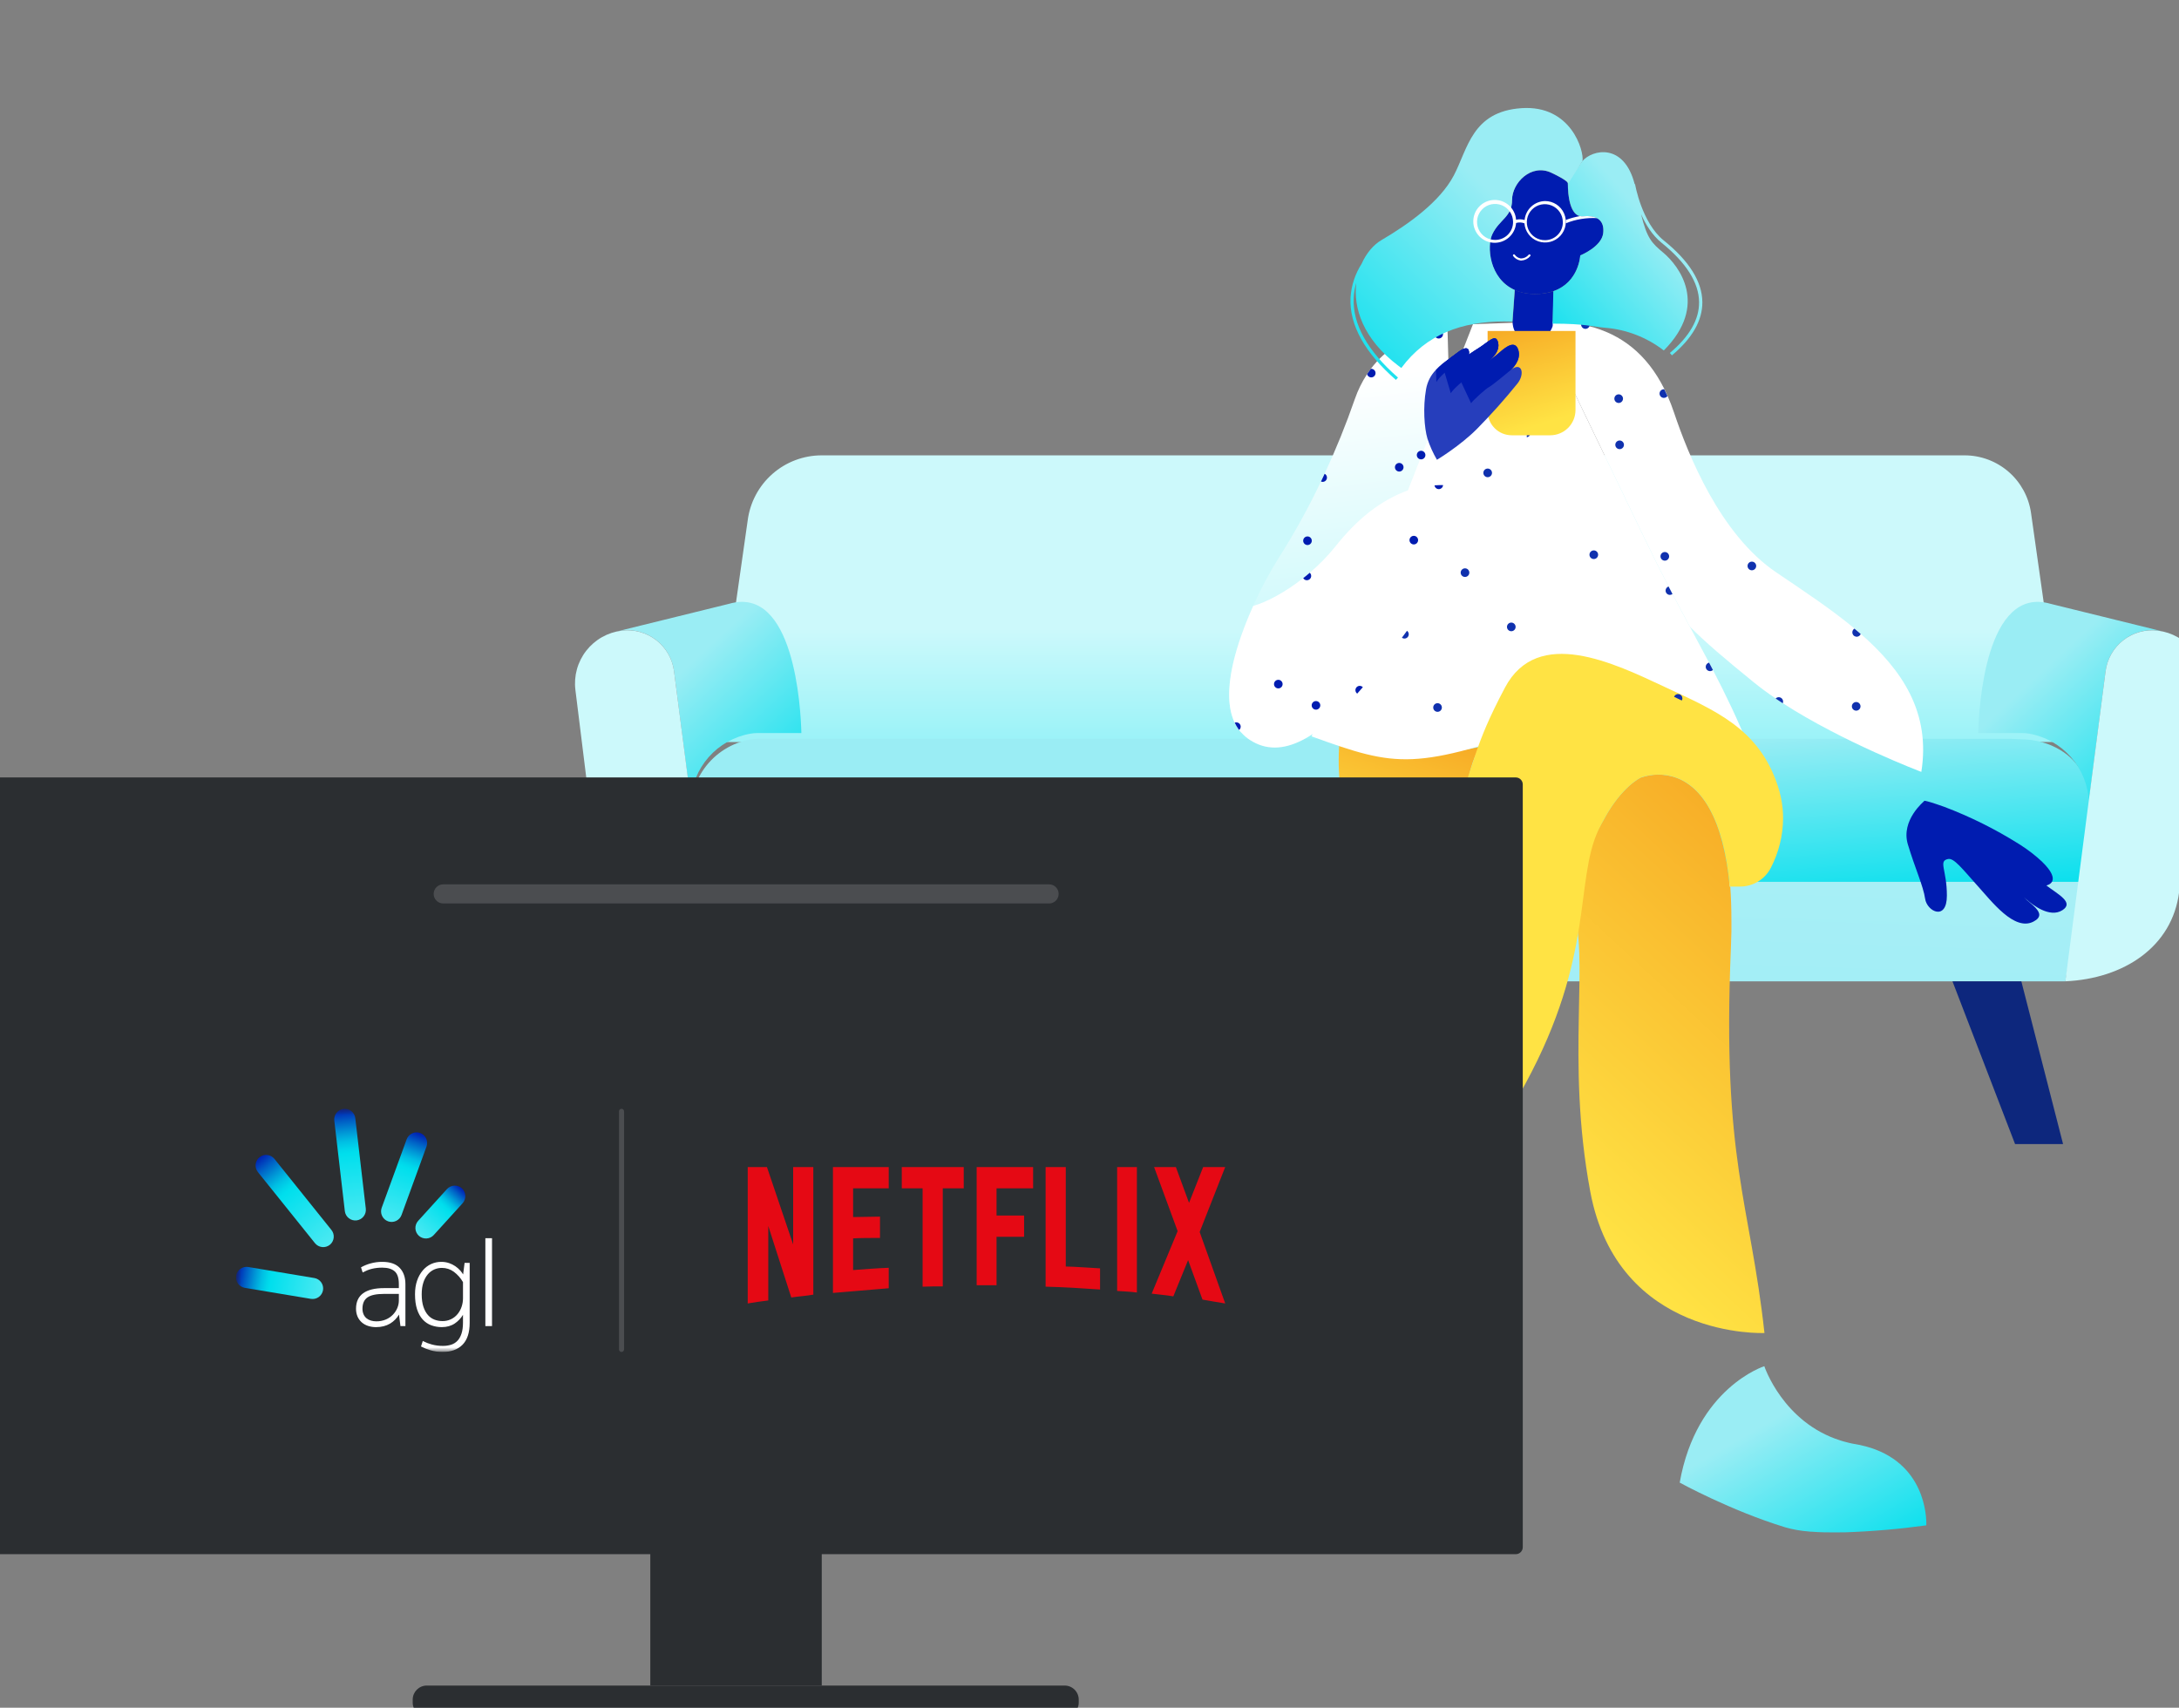 <svg width="384" height="301" viewBox="0 0 384 301" fill="none" xmlns="http://www.w3.org/2000/svg">
<rect x="0" y="0" width="384" height="301" fill="#808080" stroke="none"/>
<g clip-path="url(#clip0_2788_53144)">
<path d="M199.55 239.138C204.171 240.437 208.855 241.499 213.585 242.319L214.026 242.393C214.912 242.533 215.795 242.661 216.659 242.761L217.104 242.812C217.899 242.9 218.675 242.978 219.429 243.022C219.583 243.022 219.73 243.044 219.881 243.051C221.293 243.144 222.711 243.094 224.114 242.904C234.044 241.3 242.834 237.02 242.834 237.02C243.478 223.206 231.657 215.269 231.657 215.269C231.657 215.269 227.064 224.625 216.578 226.405C216.387 226.435 216.211 226.468 216.008 226.494C215.296 226.592 214.579 226.653 213.86 226.678V226.678L213.246 226.707C212.436 226.759 211.631 226.86 210.834 227.012C210.657 227.045 210.466 227.078 210.311 227.119C200.333 229.384 199.55 239.138 199.55 239.138Z" fill="url(#paint0_linear_2788_53144)"/>
<path d="M339.468 268.861C334.712 269.516 329.924 269.927 325.125 270.093C324.974 270.093 324.827 270.093 324.676 270.093C323.779 270.093 322.889 270.115 322.017 270.093H321.569C320.771 270.071 319.991 270.042 319.241 269.979C319.086 269.979 318.935 269.979 318.785 269.946C317.372 269.844 315.973 269.598 314.61 269.21C304.982 266.268 296.012 261.329 296.012 261.329C298.954 244.617 310.921 240.807 310.921 240.807C310.921 240.807 314.191 250.707 324.345 253.907C324.529 253.962 324.713 254.021 324.897 254.073C325.57 254.26 326.269 254.44 327.001 254.551L327.608 254.665C328.401 254.825 329.183 255.035 329.95 255.294C330.123 255.353 330.292 255.411 330.458 255.474C340.028 259.086 339.468 268.861 339.468 268.861Z" fill="url(#paint1_linear_2788_53144)"/>
<path d="M363.643 130.786L357.924 90.419C357.521 87.6 356.116 85.022 353.965 83.156C351.815 81.29 349.064 80.262 346.217 80.261H144.81C141.61 80.259 138.519 81.425 136.117 83.539C133.715 85.654 132.166 88.572 131.761 91.746L126.197 130.794L363.643 130.786Z" fill="url(#paint2_linear_2788_53144)"/>
<path d="M363.974 172.974L367.214 154.438H121.725L125.873 172.974H363.974Z" fill="url(#paint3_linear_2788_53144)"/>
<path d="M121.846 144.636L123.317 155.438H367.21C368.03 150.473 369.075 144.919 368.273 140.252C367.626 136.468 365.761 133.264 361.579 131.425C359.994 130.755 358.298 130.381 356.578 130.322L354.353 130.223H133.534C133.095 130.223 132.657 130.263 132.225 130.34V130.34C128.982 130.919 126.09 132.731 124.154 135.396C122.219 138.062 121.392 141.373 121.846 144.636V144.636Z" fill="url(#paint4_linear_2788_53144)"/>
<path d="M336.214 148.825C337.487 153.07 338.936 156.155 339.259 158.41C339.583 160.664 343.095 162.407 343.095 157.854C343.095 153.301 341.543 151.775 343.294 151.411C344.324 151.194 345.699 153.007 348.443 156.071C351.017 158.914 354.978 164.191 358.351 162.444C359.778 161.709 359.506 160.877 358.781 160.09V160.072C358.479 159.756 358.157 159.46 357.817 159.186L357.792 159.164C357.382 158.849 357.001 158.499 356.652 158.119L356.806 158.263L356.964 158.406L357.078 158.513C358.182 159.484 361.201 161.848 363.433 160.443C365.589 159.086 362.698 157.652 360.62 156.071C360.62 156.071 363.65 155.541 359.818 151.837C358.681 150.78 357.45 149.827 356.14 148.991L355.751 148.737C351.606 146.136 347.214 143.952 342.639 142.216C338.483 140.745 339.086 141.22 339.086 141.22C339.086 141.22 334.942 144.581 336.214 148.825Z" fill="url(#paint5_linear_2788_53144)"/>
<path d="M133.824 201.661L144.857 172.975H132.721L125.365 201.661H133.824Z" fill="url(#paint6_linear_2788_53144)"/>
<path d="M355.113 201.661L344.08 172.975H356.217L363.572 201.661H355.113Z" fill="url(#paint7_linear_2788_53144)"/>
<path d="M108.953 111.239C109.148 111.198 109.346 111.169 109.548 111.143C111.728 110.874 113.926 111.481 115.658 112.832C117.391 114.182 118.516 116.165 118.787 118.344L121.729 141.239C121.872 138.359 122.986 135.613 124.89 133.449C126.795 131.285 129.377 129.83 132.215 129.323C132.647 129.245 133.085 129.205 133.524 129.205H139.21C139.489 129.205 139.876 129.205 140.258 129.205H141.222C141.119 124.736 139.927 103.133 128.493 106.425L108.953 111.239Z" fill="url(#paint8_linear_2788_53144)"/>
<path d="M125.87 172.97L118.79 118.362C118.657 117.282 118.312 116.24 117.775 115.294C117.238 114.347 116.52 113.516 115.663 112.848C114.805 112.179 113.823 111.686 112.775 111.396C111.726 111.107 110.631 111.027 109.552 111.161C108.33 111.312 107.15 111.702 106.08 112.309C105.009 112.916 104.068 113.728 103.312 114.699C102.555 115.669 101.997 116.779 101.669 117.966C101.341 119.152 101.25 120.391 101.402 121.613L105.815 157.207C107.014 166.883 115.539 172.499 125.87 172.97V172.97Z" fill="#CCF9FB"/>
<path d="M380.893 111.239C380.698 111.198 380.499 111.169 380.297 111.143C378.117 110.874 375.919 111.481 374.187 112.832C372.455 114.182 371.329 116.165 371.058 118.344L368.116 141.239C367.974 138.359 366.859 135.613 364.955 133.449C363.05 131.285 360.468 129.83 357.631 129.323C357.198 129.245 356.76 129.205 356.321 129.205H350.632C350.352 129.205 349.966 129.205 349.584 129.205H348.62C348.723 124.736 349.915 103.133 361.349 106.425L380.893 111.239Z" fill="url(#paint9_linear_2788_53144)"/>
<path d="M363.971 172.97L371.054 118.362C371.188 117.282 371.533 116.24 372.07 115.294C372.606 114.347 373.324 113.516 374.182 112.848C375.04 112.179 376.021 111.686 377.07 111.396C378.118 111.107 379.213 111.027 380.293 111.161V111.161C381.514 111.312 382.694 111.702 383.764 112.309C384.835 112.916 385.775 113.728 386.532 114.699C387.288 115.669 387.846 116.78 388.173 117.966C388.501 119.152 388.591 120.392 388.439 121.613L384.026 157.207C382.827 166.883 374.302 172.499 363.967 172.97H363.971Z" fill="#CCF9FB"/>
<path d="M277.012 159.627C280.352 168.498 275.835 186.339 280.245 210.013C285.114 236.144 310.947 234.959 310.947 234.959C308.399 211.73 303.445 204.687 305.033 167.1C305.078 166.105 305.107 165.14 305.122 164.206C305.122 163.573 305.122 162.952 305.122 162.367C305.122 160.16 305.055 158.138 304.923 156.277H304.813C304.562 152.983 303.946 149.728 302.974 146.571C302.756 145.906 302.526 145.282 302.286 144.699C300.815 141.098 298.917 139.028 297.031 137.873C296.48 137.536 295.896 137.259 295.287 137.045C293.283 136.356 291.105 136.368 289.109 137.079C289.109 137.079 285.799 138.62 282.694 144.353C282.65 144.434 282.614 144.508 282.569 144.585C282.249 145.181 281.952 145.622 281.661 146.196C279.723 150.021 278.329 153.636 276.725 157.663C276.633 157.902 276.538 158.138 276.442 158.377C276.659 158.781 276.849 159.199 277.012 159.627V159.627Z" fill="url(#paint10_linear_2788_53144)"/>
<path d="M245.712 155.251C247.117 156.145 251.666 157.575 251.751 157.616C252.1 156.88 253.413 153.975 253.74 153.276C258.889 142.243 257.951 136.126 260.831 131.64C252.269 133.478 245.083 132.993 236.138 129.775C235.017 140.97 238.113 150.437 245.712 155.251Z" fill="url(#paint11_linear_2788_53144)"/>
<path d="M218.208 128.455C218.289 128.573 218.377 128.687 218.462 128.797C218.547 128.908 218.642 129.018 218.738 129.125L243.504 104.252L251.227 86.12L255.597 75.867L255.082 57.768C255.082 57.768 246.836 58.048 241.581 65.006C241.353 65.308 241.132 65.62 240.915 65.944C240.015 67.32 239.289 68.803 238.752 70.357C237.205 74.822 235.43 79.204 233.434 83.487C233.217 83.954 233.004 84.406 232.791 84.855C230.571 89.545 228.056 94.09 225.262 98.463C223.608 101.134 222.134 103.912 220.849 106.778C217.671 113.862 214.667 123.376 218.208 128.455Z" fill="url(#paint12_linear_2788_53144)"/>
<path d="M231.14 129.793C246.359 135.31 249.231 135.81 273.659 127.274C297.804 118.837 308.017 131.518 308.256 131.82C306.171 126.671 304.085 122.368 301.864 118.094L301.183 116.792C299.19 113.011 297.075 109.179 294.736 104.703C294.508 104.269 294.277 103.824 294.045 103.375C292.717 100.801 291.32 98.035 289.826 94.939C282.059 78.797 271.437 56.712 271.437 56.712L259.58 57.142L231.14 129.793Z" fill="url(#paint13_linear_2788_53144)"/>
<path d="M233.485 209.222C233.485 209.222 254.323 217.71 268.821 191.009C281.031 168.523 277.49 155.364 281.668 146.335C281.944 145.739 282.264 145.173 282.583 144.577C282.628 144.5 282.664 144.426 282.709 144.345C285.809 138.612 289.123 137.071 289.123 137.071C289.123 137.071 302.569 131.48 304.83 156.269H306.64C307.763 156.272 308.864 155.965 309.823 155.38C310.782 154.796 311.56 153.958 312.072 152.959C313.46 150.276 314.199 147.304 314.227 144.283C314.231 143.69 314.204 143.097 314.146 142.506C314.009 141.142 313.721 139.796 313.289 138.494C309.943 128.369 302.289 125.254 293.37 121.08C284.452 116.905 270.973 110.318 265.217 121.201C259.542 131.925 260.223 133.746 255.732 145.283C254.893 147.442 252.113 154.757 250.517 159.443C250.311 160.042 246.269 172.436 246.063 173.05C238.068 197.236 238.983 195.312 233.485 209.222Z" fill="#FFE344"/>
<path d="M217.589 127.384C217.764 127.758 217.971 128.116 218.206 128.454L218.361 128.668L218.46 128.796C218.552 128.903 218.644 129.013 218.743 129.116C219.181 129.612 219.683 130.046 220.237 130.407C225.963 134.17 232.517 129.694 239.174 122.257C239.505 121.89 239.836 121.522 240.167 121.125C242.616 118.289 245.073 115.093 247.504 111.794C256.878 99.061 259.324 86.48 259.324 86.48C258.158 85.799 256.264 85.513 254.293 85.501C253.789 85.501 253.285 85.501 252.785 85.549C251.286 85.62 249.802 85.887 248.372 86.344C243.223 88.157 239.107 91.581 235.352 96.299C233.992 97.995 232.471 99.555 230.81 100.959C230.443 101.287 230.042 101.603 229.652 101.904C226.518 104.369 223.263 106.119 220.854 106.8C217.883 113.394 215.066 122.118 217.589 127.384Z" fill="white"/>
<path d="M271.447 56.713C271.664 57.165 282.134 78.96 289.836 94.932C292.807 101.1 295.415 106.006 297.802 110.452C300.571 113.237 303.841 116.021 309.078 120.276C310.269 121.247 311.568 122.196 312.928 123.119C313.34 123.398 313.756 123.674 314.179 123.95C324.844 130.853 338.592 136.054 338.592 136.054C340.251 125.598 335.256 118.139 327.926 111.736C327.559 111.42 327.191 111.107 326.823 110.795C322.641 107.312 317.802 104.123 313.035 100.898C303.105 94.189 297.496 80.114 295.014 72.733C294.666 71.696 294.287 70.715 293.877 69.791C293.697 69.383 293.51 68.982 293.318 68.596C290.196 62.314 285.613 58.919 280.042 57.489C279.556 57.364 279.06 57.253 278.57 57.158C276.718 56.818 274.838 56.65 272.955 56.657C271.991 56.669 271.447 56.713 271.447 56.713Z" fill="url(#paint14_linear_2788_53144)"/>
<path d="M114.601 272.752H144.816V297.098H114.601V272.752Z" fill="url(#paint15_linear_2788_53144)"/>
<path d="M75.209 297.1H187.622C188.992 297.1 190.103 298.21 190.103 299.58V300.092C190.103 301.462 188.992 302.572 187.622 302.572H75.209C73.84 302.572 72.729 301.462 72.729 300.092V299.58C72.729 298.21 73.84 297.1 75.209 297.1Z" fill="url(#paint16_linear_2788_53144)"/>
<path d="M-4.611 137.034H267.124C267.803 137.034 268.354 137.585 268.354 138.265V272.711C268.354 273.391 267.803 273.942 267.124 273.942H-4.611C-5.291 273.942 -5.842 273.391 -5.842 272.711V138.265C-5.842 137.585 -5.291 137.034 -4.611 137.034Z" fill="url(#paint17_linear_2788_53144)"/>
<g clip-path="url(#clip1_2788_53144)">
<mask id="mask0_2788_53144" style="mask-type:luminance" maskUnits="userSpaceOnUse" x="41" y="195" width="47" height="44">
<path d="M87.658 195.439H41.583V238.299H87.658V195.439Z" fill="white"/>
</mask>
<g mask="url(#mask0_2788_53144)">
<path d="M67.392 222.419C66.669 222.411 65.949 222.508 65.253 222.706C64.699 222.861 64.166 223.081 63.664 223.362L63.619 223.389L63.91 224.29L63.981 224.251C64.45 223.998 64.946 223.801 65.46 223.664C66.091 223.504 66.74 223.429 67.391 223.439C68.327 223.439 69.052 223.656 69.547 224.084C70.042 224.512 70.288 225.267 70.288 226.336V227.045H67.662C66.06 227.045 64.827 227.349 64 227.947C63.172 228.545 62.742 229.465 62.742 230.667C62.733 231.145 62.824 231.62 63.009 232.061C63.18 232.453 63.435 232.803 63.755 233.086C64.084 233.371 64.469 233.585 64.884 233.715C65.333 233.856 65.801 233.926 66.272 233.923C67.221 233.923 68.053 233.71 68.744 233.299C69.391 232.908 69.93 232.363 70.314 231.712L70.57 233.741H71.445V226.336C71.445 225.139 71.106 224.177 70.436 223.476C69.766 222.774 68.741 222.419 67.392 222.419ZM70.289 228.066V229.228C70.287 229.681 70.196 230.129 70.021 230.547C69.64 231.462 68.916 232.19 68.003 232.575C67.464 232.8 66.884 232.911 66.3 232.9C65.982 232.901 65.666 232.856 65.361 232.766C65.078 232.684 64.814 232.546 64.587 232.359C64.363 232.17 64.185 231.933 64.069 231.665C63.935 231.349 63.87 231.008 63.877 230.666C63.877 229.766 64.17 229.104 64.749 228.692C65.329 228.279 66.316 228.066 67.66 228.066H70.289Z" fill="white"/>
<path d="M81.616 224.632C81.47 224.398 81.306 224.176 81.126 223.968C80.594 223.36 79.913 222.902 79.149 222.639C78.702 222.487 78.232 222.413 77.76 222.419C77.145 222.415 76.537 222.546 75.977 222.8C75.412 223.063 74.91 223.446 74.508 223.923C74.063 224.454 73.723 225.064 73.504 225.721C73.26 226.424 73.136 227.236 73.136 228.135C73.136 229.156 73.256 230.041 73.491 230.765C73.726 231.489 74.059 232.098 74.484 232.566C74.895 233.027 75.413 233.381 75.992 233.597C76.594 233.817 77.231 233.926 77.872 233.921C78.747 233.921 79.515 233.702 80.153 233.272C80.736 232.874 81.226 232.356 81.59 231.751V233.149C81.59 233.897 81.502 234.541 81.33 235.065C81.159 235.589 80.919 236.01 80.616 236.328C80.312 236.646 79.934 236.883 79.515 237.018C79.042 237.165 78.549 237.237 78.054 237.23C77.394 237.236 76.737 237.153 76.1 236.982C75.573 236.842 75.063 236.646 74.578 236.397L74.507 236.359L74.192 237.33L74.24 237.356C74.758 237.621 75.3 237.836 75.859 237.999C76.557 238.204 77.281 238.305 78.009 238.298C79.494 238.298 80.671 237.872 81.509 237.025C82.346 236.178 82.77 234.884 82.77 233.173V222.601H81.873L81.616 224.632ZM81.592 225.989V228.843C81.591 229.339 81.511 229.832 81.355 230.304C81.203 230.772 80.968 231.209 80.66 231.593C80.335 231.999 79.921 232.325 79.449 232.544C78.978 232.763 78.462 232.87 77.942 232.856C77.479 232.856 77.02 232.773 76.586 232.61C76.14 232.441 75.742 232.165 75.427 231.807C75.093 231.436 74.821 230.945 74.62 230.348C74.419 229.751 74.316 229.007 74.316 228.136C74.316 227.341 74.414 226.646 74.609 226.06C74.774 225.531 75.041 225.04 75.394 224.613C75.701 224.249 76.086 223.957 76.521 223.762C76.948 223.575 77.409 223.48 77.874 223.482C78.63 223.477 79.368 223.717 79.977 224.165C80.635 224.656 81.184 225.277 81.592 225.989Z" fill="white"/>
<path d="M86.714 218.248H85.534V233.74H86.714V218.248Z" fill="white"/>
<path d="M45.737 203.976C46.122 203.668 46.613 203.525 47.104 203.578C47.594 203.631 48.044 203.876 48.354 204.26L58.409 216.797C58.717 217.182 58.86 217.673 58.807 218.164C58.753 218.654 58.508 219.103 58.125 219.414C57.739 219.721 57.248 219.864 56.757 219.81C56.267 219.756 55.818 219.51 55.508 219.126L45.45 206.593C45.142 206.208 44.999 205.716 45.052 205.226C45.105 204.735 45.35 204.286 45.734 203.976H45.737Z" fill="url(#paint18_linear_2788_53144)"/>
<path d="M41.612 224.854C41.694 224.368 41.966 223.934 42.367 223.647C42.769 223.361 43.267 223.245 43.754 223.324L55.396 225.267C55.882 225.349 56.316 225.621 56.602 226.022C56.889 226.424 57.005 226.922 56.925 227.409C56.843 227.895 56.571 228.329 56.169 228.616C55.768 228.903 55.269 229.019 54.782 228.939L43.141 226.997C42.654 226.914 42.221 226.643 41.934 226.241C41.648 225.84 41.532 225.341 41.612 224.854Z" fill="url(#paint19_linear_2788_53144)"/>
<path d="M60.546 195.451C61.036 195.395 61.529 195.535 61.915 195.841C62.302 196.147 62.552 196.594 62.611 197.083L64.465 213.047C64.52 213.537 64.38 214.029 64.074 214.415C63.768 214.802 63.322 215.052 62.832 215.111C62.342 215.167 61.85 215.026 61.464 214.72C61.077 214.414 60.827 213.968 60.769 213.478L58.912 197.514C58.857 197.024 58.997 196.532 59.304 196.145C59.61 195.759 60.057 195.509 60.546 195.451Z" fill="url(#paint20_linear_2788_53144)"/>
<path d="M74.05 199.705C74.513 199.875 74.89 200.221 75.099 200.668C75.308 201.116 75.331 201.627 75.163 202.091L70.762 214.159C70.592 214.622 70.245 214.999 69.798 215.207C69.351 215.415 68.84 215.437 68.376 215.269C67.913 215.099 67.536 214.753 67.328 214.305C67.119 213.858 67.097 213.347 67.265 212.883L71.666 200.815C71.837 200.352 72.183 199.976 72.631 199.768C73.078 199.56 73.589 199.537 74.053 199.705H74.05Z" fill="url(#paint21_linear_2788_53144)"/>
<path d="M81.397 209.453C81.761 209.786 81.98 210.249 82.004 210.742C82.028 211.235 81.856 211.717 81.526 212.083L76.44 217.691C76.108 218.055 75.646 218.273 75.154 218.297C74.662 218.322 74.18 218.151 73.814 217.822C73.45 217.49 73.233 217.027 73.208 216.535C73.184 216.043 73.355 215.562 73.685 215.195L78.771 209.588C79.103 209.224 79.565 209.006 80.057 208.982C80.549 208.958 81.031 209.129 81.397 209.458L81.397 209.453Z" fill="url(#paint22_linear_2788_53144)"/>
</g>
<path d="M109.979 195.884C109.979 195.638 109.779 195.438 109.532 195.438C109.286 195.438 109.086 195.638 109.086 195.884V237.851C109.086 238.098 109.286 238.298 109.532 238.298C109.779 238.298 109.979 238.098 109.979 237.851V195.884Z" fill="#4B4D50"/>
<path d="M211.414 217.151L215.915 229.749C214.589 229.548 213.263 229.297 211.913 229.071L209.377 222.111L206.772 228.497C205.493 228.271 204.237 228.196 202.958 228.02L207.53 217.001L203.383 205.707H207.221L209.542 212.017L212.03 205.707H215.915L211.414 217.151ZM200.352 205.707H196.869V227.545C198.007 227.62 199.191 227.67 200.352 227.82V205.707ZM193.861 227.294C190.687 227.069 187.512 226.869 184.266 226.793V205.707H187.82V223.237C189.857 223.287 191.895 223.462 193.861 223.562V227.294ZM180.475 214.247V218.003H175.619V226.543H172.114V205.707H182.063V209.463H175.62V214.247L180.475 214.247ZM166.143 209.463V226.743C164.958 226.743 163.75 226.743 162.589 226.793V209.463H158.917V205.707H169.837V209.463H166.143ZM155.079 218.203C153.516 218.203 151.668 218.203 150.341 218.279V223.863C152.426 223.712 154.511 223.538 156.619 223.462V227.069L146.789 227.896V205.707H156.619V209.463H150.341V214.522C151.716 214.522 153.824 214.447 155.079 214.447V218.204V218.203ZM135.392 216.099V229.222C134.114 229.373 132.976 229.548 131.769 229.749V205.707H135.156L139.776 219.356V205.707H143.329V228.196C142.074 228.422 140.794 228.497 139.444 228.696L135.392 216.099Z" fill="#E50914"/>
</g>
<path d="M255.457 41.114C255.741 43.522 259.503 45.023 259.503 45.023V38.098C259.352 38.128 259.197 38.135 259.043 38.12C256.182 37.866 255.229 39.153 255.457 41.114Z" fill="url(#paint23_linear_2788_53144)"/>
<path d="M326.435 111.453C326.431 111.632 326.491 111.806 326.603 111.946C326.715 112.085 326.873 112.181 327.049 112.216C327.224 112.25 327.407 112.222 327.563 112.136C327.72 112.049 327.842 111.91 327.906 111.744C327.538 111.427 327.171 111.115 326.803 110.802C326.69 110.869 326.597 110.965 326.533 111.079C326.468 111.193 326.435 111.322 326.435 111.453Z" fill="#1031AE"/>
<path d="M308.727 100.518C308.307 100.518 307.966 100.177 307.966 99.756C307.966 99.336 308.307 98.995 308.727 98.995C309.147 98.995 309.488 99.336 309.488 99.756C309.488 100.177 309.147 100.518 308.727 100.518Z" fill="#1031AE"/>
<path d="M312.919 123.126C313.331 123.405 313.747 123.681 314.17 123.957C314.212 123.862 314.233 123.759 314.232 123.655C314.232 123.453 314.152 123.258 314.008 123.115C313.865 122.971 313.67 122.89 313.467 122.89C313.365 122.889 313.263 122.91 313.168 122.95C313.074 122.991 312.989 123.05 312.919 123.126Z" fill="#1031AE"/>
<path d="M327.112 125.262C326.691 125.262 326.35 124.921 326.35 124.501C326.35 124.081 326.691 123.74 327.112 123.74C327.532 123.74 327.873 124.081 327.873 124.501C327.873 124.921 327.532 125.262 327.112 125.262Z" fill="#1031AE"/>
<path d="M285.423 79.166C285.003 79.166 284.662 78.825 284.662 78.404C284.662 77.984 285.003 77.643 285.423 77.643C285.844 77.643 286.185 77.984 286.185 78.404C286.185 78.825 285.844 79.166 285.423 79.166Z" fill="#1031AE"/>
<path d="M293.386 98.823C292.966 98.823 292.625 98.482 292.625 98.062C292.625 97.641 292.966 97.3 293.386 97.3C293.807 97.3 294.147 97.641 294.147 98.062C294.147 98.482 293.807 98.823 293.386 98.823Z" fill="#1031AE"/>
<path d="M292.459 69.372C292.459 69.472 292.479 69.571 292.517 69.663C292.556 69.756 292.612 69.84 292.682 69.91C292.753 69.981 292.837 70.037 292.929 70.075C293.022 70.114 293.121 70.133 293.221 70.133C293.344 70.133 293.466 70.103 293.575 70.046C293.685 69.989 293.779 69.907 293.85 69.806C293.669 69.398 293.482 68.997 293.291 68.611H293.221C293.019 68.611 292.825 68.691 292.682 68.834C292.54 68.976 292.459 69.17 292.459 69.372Z" fill="#1031AE"/>
<path d="M285.256 71.029C284.836 71.029 284.495 70.688 284.495 70.268C284.495 69.847 284.836 69.507 285.256 69.507C285.677 69.507 286.018 69.847 286.018 70.268C286.018 70.688 285.677 71.029 285.256 71.029Z" fill="#1031AE"/>
<path d="M278.637 57.217C278.64 57.419 278.723 57.611 278.868 57.752C279.013 57.892 279.208 57.969 279.41 57.966C279.612 57.963 279.804 57.88 279.945 57.735C280.085 57.59 280.162 57.395 280.159 57.193C279.665 57.11 279.161 57.042 278.665 56.989C278.644 57.063 278.634 57.14 278.637 57.217Z" fill="#1031AE"/>
<path d="M280.872 98.537C280.451 98.537 280.11 98.196 280.11 97.776C280.11 97.356 280.451 97.015 280.872 97.015C281.292 97.015 281.633 97.356 281.633 97.776C281.633 98.196 281.292 98.537 280.872 98.537Z" fill="#1031AE"/>
<path d="M258.174 101.696C257.754 101.696 257.413 101.356 257.413 100.935C257.413 100.515 257.754 100.174 258.174 100.174C258.595 100.174 258.936 100.515 258.936 100.935C258.936 101.356 258.595 101.696 258.174 101.696Z" fill="#1031AE"/>
<path d="M300.595 117.532C300.595 117.734 300.676 117.927 300.818 118.07C300.961 118.213 301.155 118.293 301.357 118.293C301.545 118.294 301.727 118.223 301.864 118.094L301.184 116.792C301.017 116.831 300.868 116.926 300.761 117.06C300.654 117.194 300.596 117.36 300.595 117.532Z" fill="#1031AE"/>
<path d="M269.062 75.565V77.069C269.241 77.041 269.404 76.95 269.522 76.812C269.64 76.674 269.705 76.499 269.705 76.317C269.705 76.136 269.64 75.96 269.522 75.822C269.404 75.684 269.241 75.593 269.062 75.565V75.565Z" fill="#1031AE"/>
<path d="M262.17 84.112C261.75 84.112 261.409 83.771 261.409 83.351C261.409 82.93 261.75 82.589 262.17 82.589C262.591 82.589 262.932 82.93 262.932 83.351C262.932 83.771 262.591 84.112 262.17 84.112Z" fill="#1031AE"/>
<path d="M295.013 122.82C295.472 123.037 295.928 123.251 296.377 123.471C296.449 123.351 296.487 123.214 296.487 123.074C296.483 122.898 296.417 122.729 296.302 122.596C296.187 122.463 296.029 122.374 295.856 122.345C295.682 122.315 295.504 122.346 295.351 122.432C295.198 122.519 295.08 122.656 295.016 122.82H295.013Z" fill="#1031AE"/>
<path d="M266.332 111.261C265.912 111.261 265.571 110.92 265.571 110.5C265.571 110.079 265.912 109.739 266.332 109.739C266.753 109.739 267.094 110.079 267.094 110.5C267.094 110.92 266.753 111.261 266.332 111.261Z" fill="#1031AE"/>
<path d="M253.335 125.468C252.915 125.468 252.574 125.127 252.574 124.707C252.574 124.286 252.915 123.945 253.335 123.945C253.756 123.945 254.097 124.286 254.097 124.707C254.097 125.127 253.756 125.468 253.335 125.468Z" fill="#1031AE"/>
<path d="M247.053 112.405C247.183 112.504 247.342 112.558 247.505 112.556C247.666 112.556 247.822 112.505 247.952 112.411C248.082 112.316 248.178 112.183 248.228 112.031C248.278 111.878 248.278 111.714 248.229 111.561C248.18 111.409 248.084 111.275 247.954 111.181L247.505 111.795L247.053 112.405Z" fill="#1031AE"/>
<path d="M272.239 63.718C271.818 63.718 271.477 63.377 271.477 62.957C271.477 62.536 271.818 62.195 272.239 62.195C272.659 62.195 273 62.536 273 62.957C273 63.377 272.659 63.718 272.239 63.718Z" fill="#1031AE"/>
<path d="M293.523 104.101C293.523 104.301 293.602 104.494 293.745 104.636C293.887 104.778 294.079 104.858 294.28 104.858C294.445 104.859 294.606 104.805 294.736 104.704C294.508 104.27 294.277 103.825 294.045 103.376C293.893 103.427 293.761 103.524 293.667 103.654C293.573 103.784 293.523 103.94 293.523 104.101V104.101Z" fill="#1031AE"/>
<path d="M249.151 95.962C248.732 95.962 248.393 95.623 248.393 95.204C248.393 94.786 248.732 94.447 249.151 94.447C249.569 94.447 249.908 94.786 249.908 95.204C249.908 95.623 249.569 95.962 249.151 95.962Z" fill="#001CB0"/>
<path d="M225.274 121.339C224.855 121.339 224.516 121 224.516 120.581C224.516 120.163 224.855 119.824 225.274 119.824C225.692 119.824 226.031 120.163 226.031 120.581C226.031 121 225.692 121.339 225.274 121.339Z" fill="#001CB0"/>
<path d="M217.591 127.385C217.766 127.758 217.973 128.116 218.208 128.455L218.363 128.668C218.485 128.57 218.574 128.437 218.617 128.286C218.66 128.135 218.654 127.975 218.602 127.827C218.549 127.679 218.452 127.552 218.323 127.462C218.195 127.372 218.042 127.325 217.885 127.326C217.784 127.327 217.684 127.347 217.591 127.385V127.385Z" fill="#001CB0"/>
<path d="M238.864 121.644C238.864 121.764 238.892 121.882 238.946 121.989C239.001 122.096 239.08 122.188 239.177 122.258C239.508 121.891 239.839 121.523 240.17 121.126C240.099 121.052 240.014 120.993 239.92 120.953C239.826 120.912 239.724 120.891 239.622 120.89C239.523 120.89 239.424 120.909 239.332 120.946C239.24 120.984 239.157 121.04 239.086 121.11C239.016 121.18 238.96 121.263 238.922 121.355C238.884 121.446 238.864 121.545 238.864 121.644Z" fill="#001CB0"/>
<path d="M252.802 85.551C252.825 85.738 252.918 85.91 253.061 86.032C253.205 86.155 253.389 86.219 253.577 86.213C253.766 86.207 253.946 86.131 254.081 86C254.216 85.868 254.298 85.691 254.31 85.503C253.791 85.496 253.287 85.514 252.802 85.551Z" fill="#001CB0"/>
<path d="M229.661 101.905C229.726 102.019 229.821 102.113 229.936 102.178C230.05 102.243 230.18 102.275 230.312 102.273C230.465 102.273 230.614 102.227 230.741 102.14C230.867 102.053 230.964 101.93 231.019 101.787C231.074 101.644 231.084 101.488 231.049 101.339C231.013 101.19 230.933 101.055 230.819 100.953C230.437 101.287 230.05 101.604 229.661 101.905Z" fill="#001CB0"/>
<path d="M231.912 125.086C231.494 125.086 231.155 124.746 231.155 124.328C231.155 123.91 231.494 123.57 231.912 123.57C232.331 123.57 232.67 123.91 232.67 124.328C232.67 124.746 232.331 125.086 231.912 125.086Z" fill="#001CB0"/>
<path d="M240.919 65.948C240.953 66.085 241.025 66.21 241.128 66.309C241.23 66.408 241.357 66.475 241.496 66.505C241.635 66.534 241.779 66.524 241.913 66.476C242.046 66.427 242.163 66.342 242.251 66.23C242.338 66.118 242.392 65.984 242.407 65.843C242.422 65.702 242.397 65.559 242.335 65.432C242.272 65.304 242.176 65.197 242.055 65.121C241.935 65.046 241.796 65.006 241.654 65.006H241.584C241.356 65.311 241.136 65.635 240.919 65.948Z" fill="#001CB0"/>
<path d="M246.583 83.116C246.165 83.116 245.826 82.776 245.826 82.358C245.826 81.939 246.165 81.6 246.583 81.6C247.002 81.6 247.341 81.939 247.341 82.358C247.341 82.776 247.002 83.116 246.583 83.116Z" fill="#001CB0"/>
<path d="M250.438 80.97C250.019 80.97 249.68 80.631 249.68 80.213C249.68 79.794 250.019 79.455 250.438 79.455C250.856 79.455 251.195 79.794 251.195 80.213C251.195 80.631 250.856 80.97 250.438 80.97Z" fill="#001CB0"/>
<path d="M230.415 96.069C229.997 96.069 229.658 95.73 229.658 95.311C229.658 94.893 229.997 94.553 230.415 94.553C230.834 94.553 231.173 94.893 231.173 95.311C231.173 95.73 230.834 96.069 230.415 96.069Z" fill="#001CB0"/>
<path d="M232.795 84.877C232.888 84.915 232.988 84.936 233.089 84.936C233.29 84.936 233.483 84.856 233.625 84.714C233.767 84.572 233.847 84.379 233.847 84.178C233.849 84.039 233.811 83.903 233.739 83.785C233.667 83.666 233.563 83.57 233.438 83.509C233.221 83.976 233.008 84.428 232.795 84.877Z" fill="#001CB0"/>
<path d="M253.541 59.666C253.123 59.666 252.784 59.326 252.784 58.908C252.784 58.49 253.123 58.15 253.541 58.15C253.96 58.15 254.299 58.49 254.299 58.908C254.299 59.326 253.96 59.666 253.541 59.666Z" fill="#001CB0"/>
<path d="M273.786 51.318L273.624 57.449C273.624 57.449 272.804 60.671 269.17 59.983C266.419 59.461 266.559 56.673 266.559 56.673L266.96 51.112C268.088 51.595 269.307 51.834 270.535 51.811C271.638 51.83 272.737 51.663 273.786 51.318V51.318Z" fill="url(#paint24_linear_2788_53144)"/>
<path d="M282.53 41.113C282.246 43.522 278.484 45.022 278.484 45.022C278.484 45.022 278.19 51.819 270.496 51.819C262.71 51.819 261.728 43.878 262.993 41.264C264.258 38.649 266.458 38.266 266.458 35.247C266.458 32.227 269.83 28.763 273.401 30.465C276.27 31.823 276.296 32.264 276.296 32.264C276.296 32.264 276.123 37.7 278.484 38.108C278.635 38.138 278.79 38.145 278.944 38.13C281.805 37.865 282.758 39.152 282.53 41.113Z" fill="url(#paint25_linear_2788_53144)"/>
<path d="M268.117 45.923H267.981C267.718 45.886 267.465 45.797 267.237 45.659C267.01 45.522 266.812 45.34 266.657 45.125C266.641 45.105 266.63 45.083 266.624 45.058C266.618 45.034 266.617 45.009 266.62 44.984C266.624 44.96 266.633 44.936 266.646 44.915C266.659 44.894 266.677 44.876 266.697 44.861C266.718 44.847 266.741 44.837 266.765 44.832C266.79 44.827 266.815 44.827 266.839 44.832C266.864 44.837 266.887 44.847 266.907 44.861C266.928 44.876 266.945 44.894 266.958 44.915C267.213 45.261 267.594 45.491 268.018 45.555C268.284 45.555 268.546 45.495 268.786 45.38C269.026 45.265 269.237 45.097 269.404 44.889C269.421 44.872 269.441 44.859 269.464 44.849C269.486 44.84 269.51 44.835 269.535 44.835C269.559 44.835 269.583 44.84 269.605 44.849C269.628 44.859 269.648 44.872 269.665 44.889C269.682 44.907 269.696 44.927 269.705 44.949C269.715 44.972 269.72 44.996 269.72 45.02C269.72 45.044 269.715 45.068 269.705 45.091C269.696 45.113 269.682 45.134 269.665 45.151C269.472 45.377 269.236 45.562 268.97 45.695C268.704 45.828 268.414 45.905 268.117 45.923V45.923Z" fill="white"/>
<path d="M300.001 53.243C300.03 56.48 298.224 59.639 294.642 62.636L294.274 62.213C297.724 59.326 299.46 56.31 299.423 53.251C299.394 49.83 297.165 46.311 292.803 42.784C291.166 41.463 290.004 39.562 289.199 37.752C290.254 42.044 291.093 42.846 293.116 44.538C295.856 46.833 301.207 53.71 293.208 61.776C290.225 59.47 286.638 58.079 282.88 57.771C280.587 57.583 279.479 57.046 273.6 57.046L273.745 51.32C278.276 49.753 278.482 45.023 278.482 45.023C278.482 45.023 282.226 43.523 282.527 41.114C282.755 39.15 281.792 37.866 278.96 38.12C276.128 38.374 276.312 32.236 276.312 32.236C276.312 32.236 276.312 32.206 276.264 32.147L278.839 28.418C280.608 26.329 286.194 25.13 288.077 32.464H288.147C288.147 32.53 289.331 39.257 293.175 42.361C297.691 45.991 299.971 49.654 300.001 53.243Z" fill="url(#paint26_linear_2788_53144)"/>
<path d="M278.882 28.366L276.476 32.183L276.311 32.485C276.311 32.338 276.311 32.253 276.311 32.253C276.311 32.253 276.285 31.812 273.416 30.455C269.845 28.763 266.473 32.224 266.473 35.236C266.473 38.248 264.266 38.641 263.008 41.253C261.971 43.393 262.442 49.116 266.936 51.109L266.535 56.67V56.699C266.535 56.699 265.991 56.655 265.064 56.659C257.661 56.659 251.368 58.899 246.955 64.857C246.797 64.746 246.642 64.632 246.484 64.515C240.147 59.733 238.455 54.217 239.022 49.829C238.758 50.703 238.602 51.606 238.558 52.518C238.345 57.119 240.971 61.841 246.366 66.548L245.998 66.964C240.482 62.139 237.775 57.266 237.999 52.484C238.129 50.359 238.8 48.302 239.948 46.508C240.791 44.61 242.059 43.136 243.428 42.334C248.161 39.553 253.725 35.618 256.197 30.933C258.668 26.247 259.393 19.657 268.135 19.064C276.877 18.472 279.168 26.604 278.882 28.366Z" fill="url(#paint27_linear_2788_53144)"/>
<path d="M278.963 38.12C278.791 38.137 278.617 38.126 278.448 38.086C277.589 38.236 276.747 38.467 275.933 38.778C275.933 38.903 275.951 39.032 275.951 39.146C275.951 39.212 275.951 39.282 275.951 39.348C277.702 38.65 279.585 38.344 281.468 38.45C280.883 38.153 280.066 38.02 278.963 38.12Z" fill="white"/>
<path d="M272.314 35.439C271.402 35.446 270.524 35.792 269.853 36.41C269.181 37.028 268.763 37.873 268.68 38.782C268.193 38.63 267.673 38.613 267.176 38.734C267.103 37.76 266.654 36.852 265.925 36.201C265.196 35.551 264.244 35.208 263.267 35.245C262.291 35.282 261.367 35.695 260.689 36.399C260.011 37.103 259.633 38.042 259.633 39.019C259.633 39.996 260.011 40.935 260.689 41.639C261.367 42.343 262.291 42.757 263.267 42.794C264.244 42.83 265.196 42.487 265.925 41.837C266.654 41.186 267.103 40.278 267.176 39.304C267.66 39.162 268.177 39.182 268.647 39.363C268.7 40.072 268.959 40.75 269.392 41.313C269.824 41.877 270.412 42.303 271.083 42.538C271.754 42.773 272.478 42.806 273.168 42.636C273.858 42.464 274.483 42.096 274.966 41.575C275.45 41.054 275.771 40.403 275.89 39.702C276.009 39.002 275.921 38.281 275.636 37.63C275.352 36.978 274.884 36.424 274.289 36.035C273.694 35.646 272.999 35.438 272.288 35.439H272.314ZM263.543 42.29C262.912 42.305 262.291 42.131 261.76 41.792C261.228 41.452 260.81 40.962 260.558 40.383C260.307 39.804 260.233 39.164 260.347 38.544C260.461 37.923 260.758 37.351 261.199 36.9C261.639 36.448 262.205 36.139 262.822 36.01C263.44 35.882 264.082 35.94 264.666 36.178C265.25 36.416 265.75 36.822 266.102 37.346C266.455 37.869 266.643 38.486 266.643 39.117C266.647 39.53 266.57 39.94 266.416 40.323C266.262 40.706 266.033 41.055 265.744 41.35C265.455 41.645 265.11 41.879 264.73 42.041C264.349 42.202 263.941 42.287 263.528 42.29H263.543ZM272.314 42.335C271.683 42.349 271.062 42.175 270.531 41.836C269.999 41.496 269.581 41.005 269.329 40.426C269.078 39.847 269.005 39.207 269.119 38.586C269.233 37.966 269.53 37.393 269.971 36.942C270.413 36.491 270.978 36.182 271.596 36.054C272.214 35.926 272.856 35.984 273.44 36.223C274.024 36.461 274.524 36.869 274.876 37.393C275.228 37.916 275.415 38.533 275.414 39.164C275.422 39.995 275.1 40.796 274.519 41.39C273.938 41.984 273.145 42.324 272.314 42.335V42.335Z" fill="white"/>
<path d="M78.109 155.875H184.879C185.81 155.875 186.564 156.63 186.564 157.561C186.564 158.492 185.81 159.247 184.879 159.247H78.109C77.178 159.247 76.423 158.492 76.423 157.561C76.423 156.63 77.178 155.875 78.109 155.875Z" fill="url(#paint28_linear_2788_53144)"/>
<path d="M262.157 58.334V61.084C261.064 61.178 260.047 61.679 259.306 62.487C258.565 63.295 258.153 64.352 258.153 65.448C258.153 66.544 258.565 67.601 259.306 68.409C260.047 69.217 261.064 69.718 262.157 69.812V72.472C262.157 73.031 262.267 73.584 262.481 74.1C262.695 74.615 263.008 75.084 263.403 75.479C263.798 75.874 264.267 76.187 264.783 76.4C265.299 76.614 265.852 76.723 266.411 76.723H273.197C274.377 76.723 275.508 76.254 276.343 75.42C277.177 74.586 277.646 73.454 277.646 72.274V58.334H262.157ZM262.122 69.134C261.213 69.035 260.373 68.604 259.762 67.924C259.152 67.244 258.815 66.362 258.815 65.448C258.815 64.534 259.152 63.652 259.762 62.972C260.373 62.292 261.213 61.861 262.122 61.762V69.134Z" fill="url(#paint29_linear_2788_53144)"/>
<path d="M251.312 68.61C250.743 71.809 250.999 75.429 251.555 77.312C251.979 78.611 252.54 79.861 253.229 81.041C253.229 81.041 257.282 78.622 260.299 75.582C262.812 73.033 265.196 70.359 267.442 67.571C268.748 65.909 268.209 63.714 266.325 65.146C266.46 65.026 268.128 63.508 267.587 61.712C267.019 59.844 265.372 61.136 264.264 62.115C263.616 62.686 262.898 63.24 262.407 63.603L262.574 63.463C263.294 62.835 264.257 61.744 264.03 60.517C263.671 58.593 262.394 60.23 260.501 61.406C260.27 61.549 259.774 61.851 259.401 62.119C259.205 62.26 258.856 62.482 258.856 62.482C258.856 62.482 259.219 60.59 257.339 61.795C257.191 61.891 257.025 62.007 256.845 62.148C256.41 62.486 255.966 62.808 255.541 63.118C255.062 63.475 254.592 63.824 254.136 64.185C253.757 64.493 253.399 64.825 253.065 65.18C252.143 66.117 251.532 67.314 251.312 68.61Z" fill="url(#paint30_linear_2788_53144)"/>
<path d="M255.538 63.126L259.239 71.073C259.785 70.364 261.876 68.484 262.445 68.2C263.014 67.917 266.318 65.151 266.318 65.151C266.453 65.031 268.121 63.513 267.581 61.718C267.013 59.849 265.366 61.141 264.257 62.12C263.61 62.691 262.891 63.245 262.401 63.608C263.137 63.014 264.27 61.847 264.024 60.523C263.665 58.599 262.388 60.235 260.494 61.411C260.263 61.554 259.791 61.869 259.397 62.121C259.191 62.248 258.806 62.539 258.806 62.539C258.806 62.539 259.279 60.268 256.839 62.153C256.41 62.487 255.967 62.809 255.538 63.126Z" fill="url(#paint31_linear_2788_53144)"/>
<path d="M254.15 64.2L255.667 69.314C256.554 67.79 262.408 63.603 262.408 63.603L262.575 63.463C263.295 62.835 264.259 61.744 264.031 60.517C263.672 58.593 262.395 60.23 260.502 61.406C260.271 61.549 259.775 61.851 259.402 62.119C259.206 62.26 258.858 62.482 258.858 62.482C258.858 62.482 259.22 60.59 257.34 61.795C257.192 61.891 257.026 62.006 256.846 62.148C256.411 62.486 255.967 62.808 255.542 63.118C255.06 63.482 254.59 63.831 254.15 64.2Z" fill="url(#paint32_linear_2788_53144)"/>
<path d="M253.069 65.212L253.124 67.361C254.067 65.6 258.848 62.499 258.848 62.499C258.848 62.499 259.21 60.607 257.33 61.811C257.183 61.908 257.017 62.023 256.837 62.164C256.401 62.503 255.958 62.824 255.533 63.135C255.054 63.492 254.584 63.841 254.128 64.201C253.753 64.514 253.399 64.852 253.069 65.212V65.212Z" fill="url(#paint33_linear_2788_53144)"/>
</g>
<defs>
<linearGradient id="paint0_linear_2788_53144" x1="242.867" y1="229.189" x2="199.55" y2="229.189" gradientUnits="userSpaceOnUse">
<stop offset="0.4" stop-color="#001CB0"/>
<stop offset="1" stop-color="#263EBC"/>
</linearGradient>
<linearGradient id="paint1_linear_2788_53144" x1="310.85" y1="247.045" x2="340.245" y2="298.26" gradientUnits="userSpaceOnUse">
<stop offset="0.06" stop-color="#9AEDF4"/>
<stop offset="0.6" stop-color="#04DFED"/>
</linearGradient>
<linearGradient id="paint2_linear_2788_53144" x1="244.92" y1="217.832" x2="244.92" y2="110.893" gradientUnits="userSpaceOnUse">
<stop offset="0.24" stop-color="#00DFED"/>
<stop offset="1" stop-color="#CCF9FB"/>
</linearGradient>
<linearGradient id="paint3_linear_2788_53144" x1="250.587" y1="-31.169" x2="242.437" y2="216.114" gradientUnits="userSpaceOnUse">
<stop stop-color="#D3F7FA"/>
<stop offset="1" stop-color="#98ECF5"/>
</linearGradient>
<linearGradient id="paint4_linear_2788_53144" x1="205.997" y1="135.592" x2="211.056" y2="193.753" gradientUnits="userSpaceOnUse">
<stop offset="0.06" stop-color="#9AEDF4"/>
<stop offset="0.6" stop-color="#04DFED"/>
</linearGradient>
<linearGradient id="paint5_linear_2788_53144" x1="-48326" y1="20784.4" x2="-50491.3" y2="20784.4" gradientUnits="userSpaceOnUse">
<stop offset="0.4" stop-color="#001CB0"/>
<stop offset="1" stop-color="#263EBC"/>
</linearGradient>
<linearGradient id="paint6_linear_2788_53144" x1="144.857" y1="187.318" x2="125.365" y2="187.318" gradientUnits="userSpaceOnUse">
<stop stop-color="#0D277D"/>
<stop offset="1" stop-color="#001CB0"/>
</linearGradient>
<linearGradient id="paint7_linear_2788_53144" x1="52803.6" y1="30180.1" x2="53836.7" y2="30180.1" gradientUnits="userSpaceOnUse">
<stop stop-color="#0D277D"/>
<stop offset="1" stop-color="#001CB0"/>
</linearGradient>
<linearGradient id="paint8_linear_2788_53144" x1="119.97" y1="113.57" x2="160.705" y2="157.484" gradientUnits="userSpaceOnUse">
<stop offset="0.06" stop-color="#9AEDF4"/>
<stop offset="0.6" stop-color="#04DFED"/>
</linearGradient>
<linearGradient id="paint9_linear_2788_53144" x1="359.638" y1="113.57" x2="400.373" y2="157.488" gradientUnits="userSpaceOnUse">
<stop offset="0.06" stop-color="#9AEDF4"/>
<stop offset="0.6" stop-color="#04DFED"/>
</linearGradient>
<linearGradient id="paint10_linear_2788_53144" x1="287.193" y1="239.803" x2="350.677" y2="171.478" gradientUnits="userSpaceOnUse">
<stop offset="0.12" stop-color="#FFE344"/>
<stop offset="1" stop-color="#F6A623"/>
</linearGradient>
<linearGradient id="paint11_linear_2788_53144" x1="243.679" y1="158.984" x2="255.251" y2="127.186" gradientUnits="userSpaceOnUse">
<stop offset="0.12" stop-color="#FFE344"/>
<stop offset="1" stop-color="#F6A623"/>
</linearGradient>
<linearGradient id="paint12_linear_2788_53144" x1="231.842" y1="55.937" x2="238.3" y2="111.762" gradientUnits="userSpaceOnUse">
<stop offset="0.2" stop-color="white"/>
<stop offset="1" stop-color="#CCF9FB"/>
</linearGradient>
<linearGradient id="paint13_linear_2788_53144" x1="-148356" y1="60687.6" x2="-164082" y2="72024.3" gradientUnits="userSpaceOnUse">
<stop offset="0.2" stop-color="white"/>
<stop offset="1" stop-color="#CCF9FB"/>
</linearGradient>
<linearGradient id="paint14_linear_2788_53144" x1="-126718" y1="63545.2" x2="-130651" y2="67207.9" gradientUnits="userSpaceOnUse">
<stop offset="0.2" stop-color="white"/>
<stop offset="1" stop-color="#CCF9FB"/>
</linearGradient>
<linearGradient id="paint15_linear_2788_53144" x1="129.283" y1="347.162" x2="130.808" y2="124.903" gradientUnits="userSpaceOnUse">
<stop offset="0.64" stop-color="#2B2E31"/>
<stop offset="0.95" stop-color="#4B4D50"/>
</linearGradient>
<linearGradient id="paint16_linear_2788_53144" x1="130.622" y1="334.028" x2="132.255" y2="263.536" gradientUnits="userSpaceOnUse">
<stop offset="0.58" stop-color="#2B2E31"/>
<stop offset="0.95" stop-color="#4B4D50"/>
</linearGradient>
<linearGradient id="paint17_linear_2788_53144" x1="-438871" y1="80660.9" x2="-439376" y2="167427" gradientUnits="userSpaceOnUse">
<stop offset="0.56" stop-color="#2B2E31"/>
<stop offset="0.96" stop-color="#4B4D50"/>
</linearGradient>
<linearGradient id="paint18_linear_2788_53144" x1="58.133" y1="219.313" x2="45.664" y2="203.875" gradientUnits="userSpaceOnUse">
<stop stop-color="#4CE9F2"/>
<stop offset="0.6" stop-color="#00DFED"/>
<stop offset="0.64" stop-color="#00D6EA"/>
<stop offset="0.71" stop-color="#00BEE3"/>
<stop offset="0.79" stop-color="#0096D6"/>
<stop offset="0.89" stop-color="#005FC5"/>
<stop offset="1" stop-color="#001CB0"/>
</linearGradient>
<linearGradient id="paint19_linear_2788_53144" x1="56.922" y1="227.408" x2="41.61" y2="224.854" gradientUnits="userSpaceOnUse">
<stop stop-color="#4CE9F2"/>
<stop offset="0.6" stop-color="#00DFED"/>
<stop offset="0.64" stop-color="#00D6EA"/>
<stop offset="0.71" stop-color="#00BEE3"/>
<stop offset="0.79" stop-color="#0096D6"/>
<stop offset="0.89" stop-color="#005FC5"/>
<stop offset="1" stop-color="#001CB0"/>
</linearGradient>
<linearGradient id="paint20_linear_2788_53144" x1="62.829" y1="215.111" x2="60.544" y2="195.45" gradientUnits="userSpaceOnUse">
<stop stop-color="#4CE9F2"/>
<stop offset="0.6" stop-color="#00DFED"/>
<stop offset="0.64" stop-color="#00D6EA"/>
<stop offset="0.71" stop-color="#00BEE3"/>
<stop offset="0.79" stop-color="#0096D6"/>
<stop offset="0.89" stop-color="#005FC5"/>
<stop offset="1" stop-color="#001CB0"/>
</linearGradient>
<linearGradient id="paint21_linear_2788_53144" x1="68.37" y1="215.267" x2="74.05" y2="199.705" gradientUnits="userSpaceOnUse">
<stop stop-color="#4CE9F2"/>
<stop offset="0.6" stop-color="#00DFED"/>
<stop offset="0.64" stop-color="#00D6EA"/>
<stop offset="0.71" stop-color="#00BEE3"/>
<stop offset="0.79" stop-color="#0096D6"/>
<stop offset="0.89" stop-color="#005FC5"/>
<stop offset="1" stop-color="#001CB0"/>
</linearGradient>
<linearGradient id="paint22_linear_2788_53144" x1="73.81" y1="217.821" x2="81.396" y2="209.452" gradientUnits="userSpaceOnUse">
<stop stop-color="#4CE9F2"/>
<stop offset="0.6" stop-color="#00DFED"/>
<stop offset="0.64" stop-color="#00D6EA"/>
<stop offset="0.71" stop-color="#00BEE3"/>
<stop offset="0.79" stop-color="#0096D6"/>
<stop offset="0.89" stop-color="#005FC5"/>
<stop offset="1" stop-color="#001CB0"/>
</linearGradient>
<linearGradient id="paint23_linear_2788_53144" x1="-7834.22" y1="4584.65" x2="-8089.26" y2="4572.39" gradientUnits="userSpaceOnUse">
<stop offset="0.4" stop-color="#001CB0"/>
<stop offset="1" stop-color="#263EBC"/>
</linearGradient>
<linearGradient id="paint24_linear_2788_53144" x1="14638.5" y1="5975.42" x2="14619.4" y2="6347.04" gradientUnits="userSpaceOnUse">
<stop offset="0.4" stop-color="#001CB0"/>
<stop offset="1" stop-color="#263EBC"/>
</linearGradient>
<linearGradient id="paint25_linear_2788_53144" x1="40211.3" y1="13393.5" x2="40173.8" y2="15200" gradientUnits="userSpaceOnUse">
<stop offset="0.4" stop-color="#001CB0"/>
<stop offset="1" stop-color="#263EBC"/>
</linearGradient>
<linearGradient id="paint26_linear_2788_53144" x1="291.027" y1="34.449" x2="249.865" y2="69.929" gradientUnits="userSpaceOnUse">
<stop offset="0.06" stop-color="#9AEDF4"/>
<stop offset="0.6" stop-color="#04DFED"/>
</linearGradient>
<linearGradient id="paint27_linear_2788_53144" x1="264.935" y1="29.24" x2="209.238" y2="85.081" gradientUnits="userSpaceOnUse">
<stop offset="0.06" stop-color="#9AEDF4"/>
<stop offset="0.6" stop-color="#04DFED"/>
</linearGradient>
<linearGradient id="paint28_linear_2788_53144" x1="-175402" y1="3359.21" x2="-175404" y2="2425.78" gradientUnits="userSpaceOnUse">
<stop offset="0.56" stop-color="#2B2E31"/>
<stop offset="0.96" stop-color="#4B4D50"/>
</linearGradient>
<linearGradient id="paint29_linear_2788_53144" x1="271.572" y1="77.626" x2="264.894" y2="55.894" gradientUnits="userSpaceOnUse">
<stop offset="0.12" stop-color="#FFE344"/>
<stop offset="1" stop-color="#F6A623"/>
</linearGradient>
<linearGradient id="paint30_linear_2788_53144" x1="-33901.2" y1="3862.75" x2="-33247.3" y2="2075.92" gradientUnits="userSpaceOnUse">
<stop offset="0.4" stop-color="#001CB0"/>
<stop offset="1" stop-color="#263EBC"/>
</linearGradient>
<linearGradient id="paint31_linear_2788_53144" x1="-22612.3" y1="-2014.35" x2="-23119.6" y2="-2193.79" gradientUnits="userSpaceOnUse">
<stop offset="0.4" stop-color="#001CB0"/>
<stop offset="1" stop-color="#263EBC"/>
</linearGradient>
<linearGradient id="paint32_linear_2788_53144" x1="-16886.9" y1="621.738" x2="-17216.7" y2="574.909" gradientUnits="userSpaceOnUse">
<stop offset="0.4" stop-color="#001CB0"/>
<stop offset="1" stop-color="#263EBC"/>
</linearGradient>
<linearGradient id="paint33_linear_2788_53144" x1="-9028.63" y1="1337.86" x2="-9208.79" y2="1274.7" gradientUnits="userSpaceOnUse">
<stop offset="0.4" stop-color="#001CB0"/>
<stop offset="1" stop-color="#263EBC"/>
</linearGradient>
<clipPath id="clip0_2788_53144">
<rect width="384" height="301" fill="white"/>
</clipPath>
<clipPath id="clip1_2788_53144">
<rect width="175.548" height="43.128" fill="white" transform="translate(41.582 195.212)"/>
</clipPath>
</defs>
</svg>
